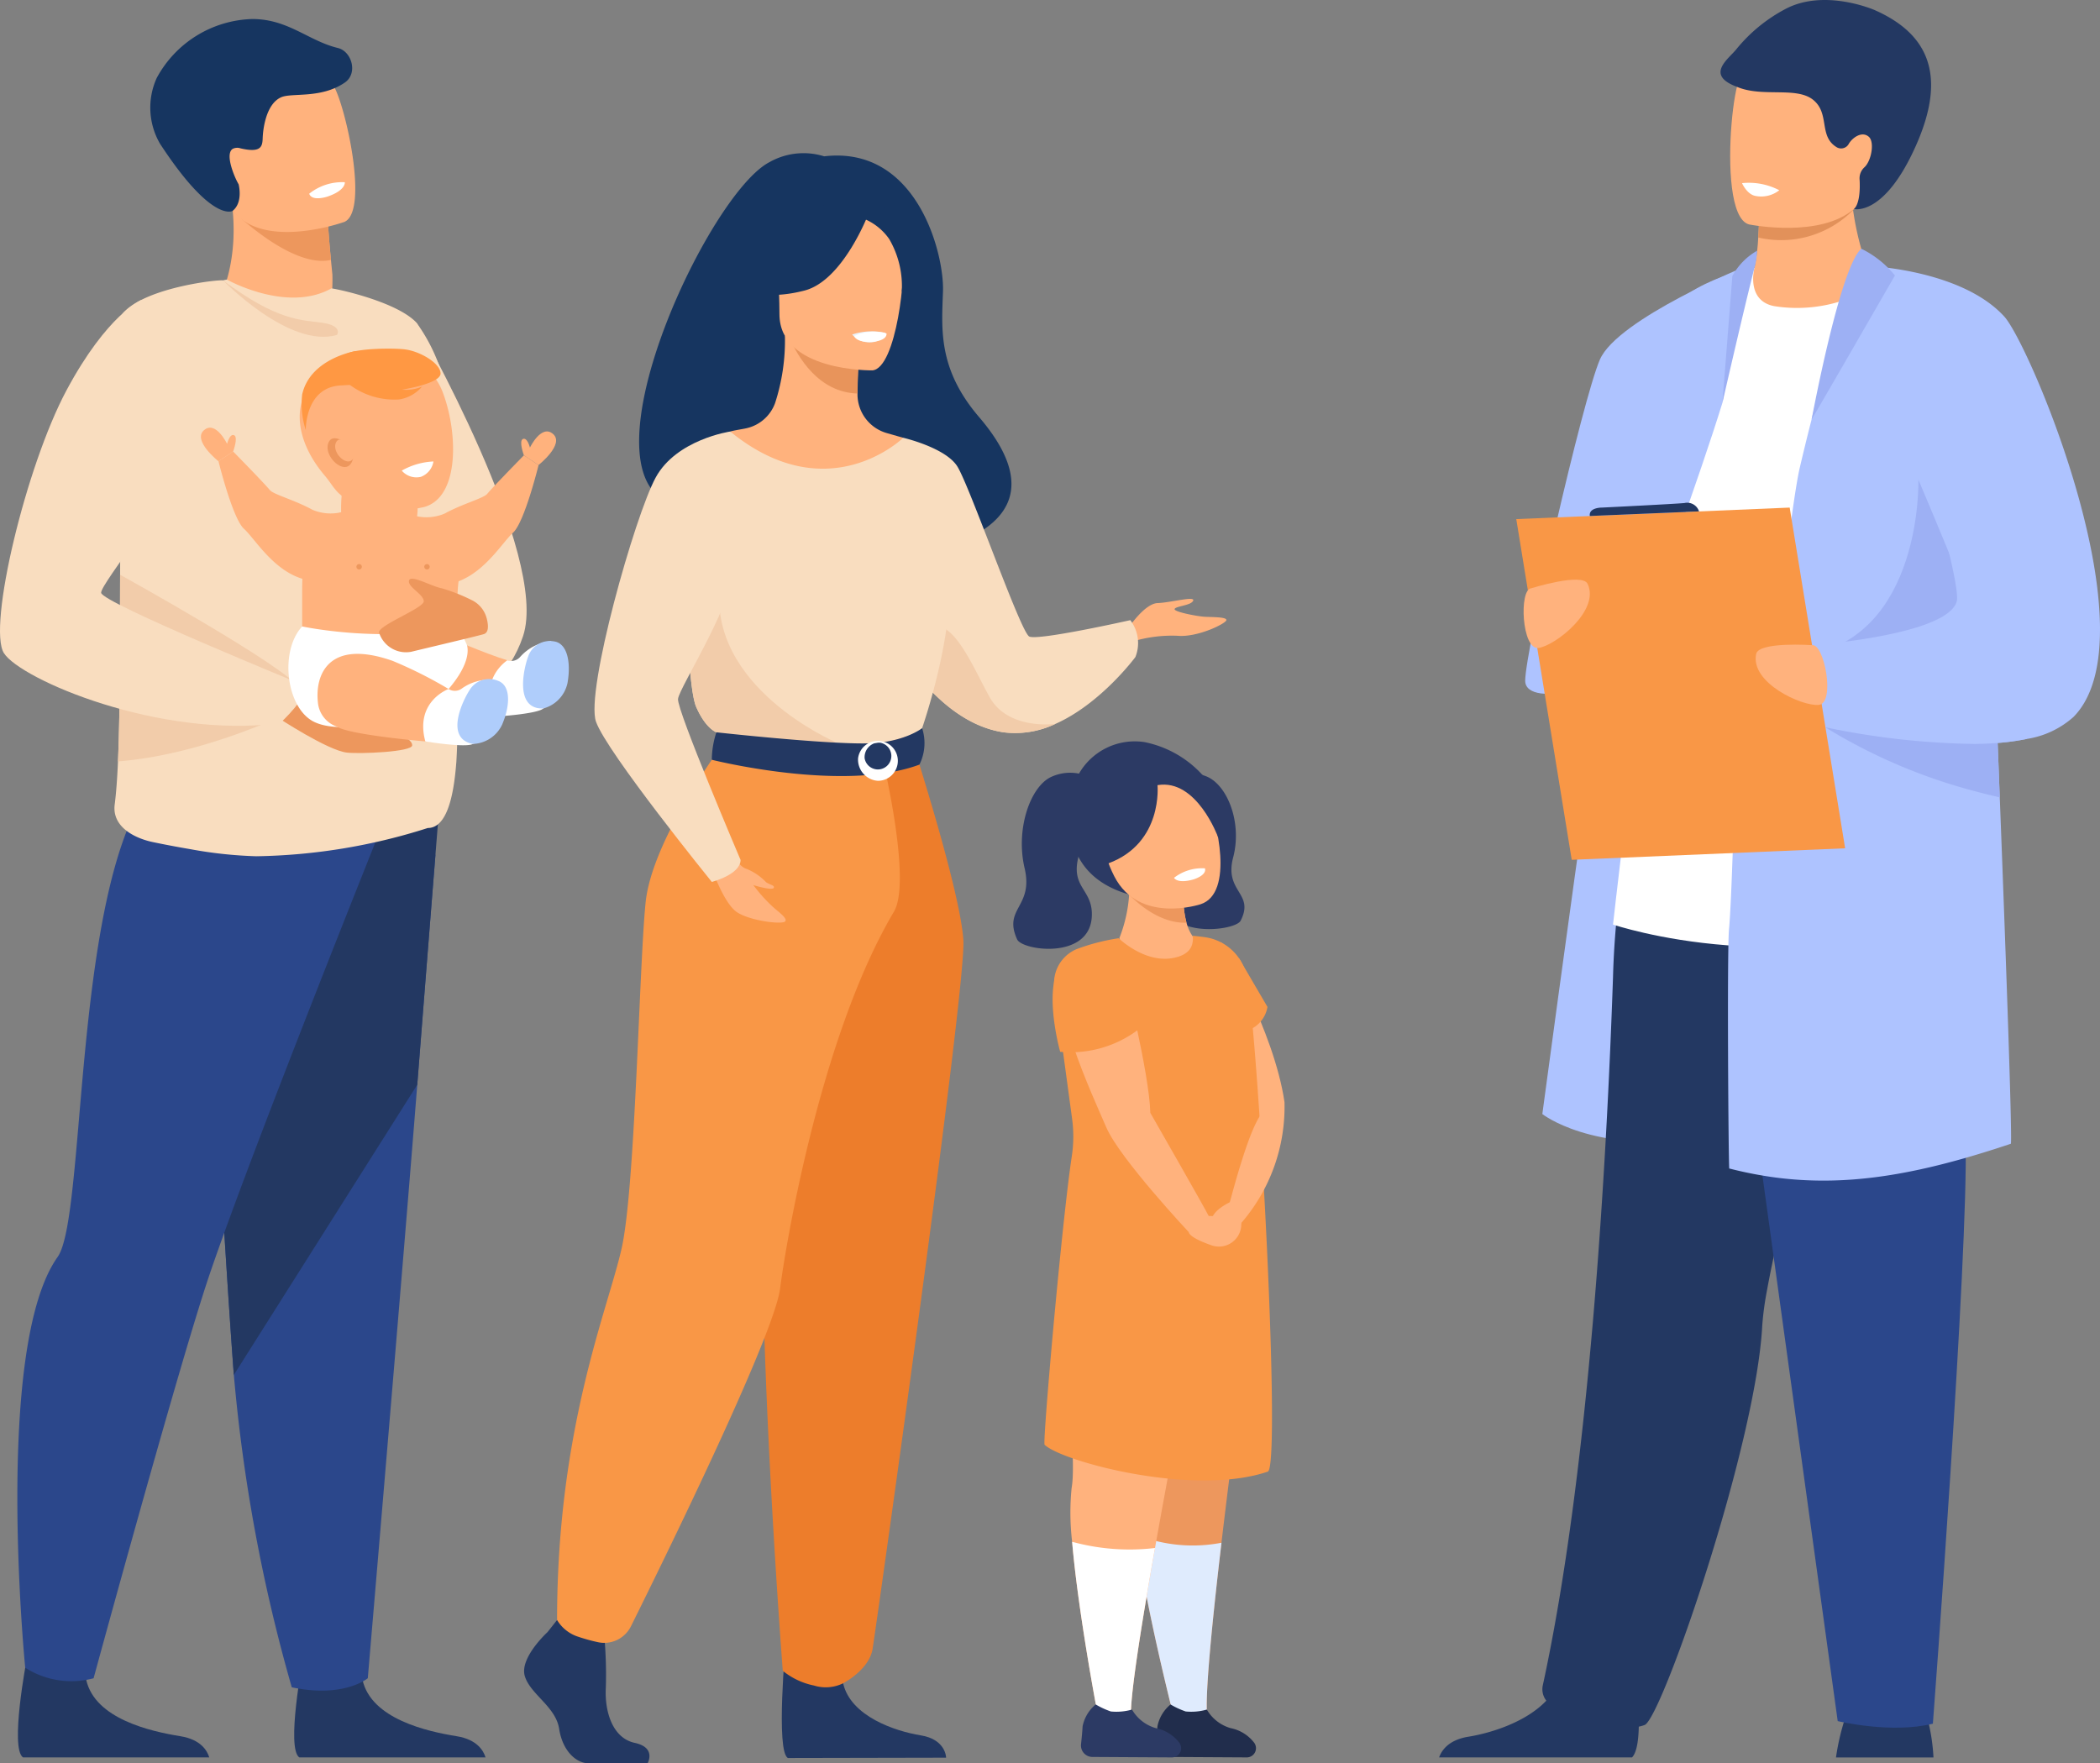 <svg xmlns="http://www.w3.org/2000/svg" xmlns:xlink="http://www.w3.org/1999/xlink" width="253.735" height="213.072" viewBox="0 0 253.735 213.072">
  <rect x="0" y="0" width="253.735" height="213.072" fill="#808080" stroke="none"/>
  <defs>
    <clipPath id="clip-path">
      <rect id="Rectangle_689" data-name="Rectangle 689" width="253.735" height="213.072" fill="none"/>
    </clipPath>
  </defs>
  <g id="Groupe_1572" data-name="Groupe 1572" transform="translate(0 0.002)">
    <g id="Groupe_1571" data-name="Groupe 1571" transform="translate(0 -0.002)" clip-path="url(#clip-path)">
      <path id="Tracé_2043" data-name="Tracé 2043" d="M1181.045,1088.5H1169.26a28.473,28.473,0,0,1,.94-4.23,11.972,11.972,0,0,1,.667-1.7c1.146-2.288,8.426-.833,8.426-.833a5.608,5.608,0,0,1,1.2,2.792,23.432,23.432,0,0,1,.547,3.968" transform="translate(-947.425 -876.136)" fill="#233862"/>
      <path id="Tracé_2044" data-name="Tracé 2044" d="M1007.878,170.512s-9.391,1.649-11.514,7.192-14.117,95.077-14.117,95.077,5.94,4.706,18.689,3.016,6.943-105.285,6.943-105.285" transform="translate(-795.893 -138.162)" fill="#aec3ff"/>
      <path id="Tracé_2045" data-name="Tracé 2045" d="M940.633,1064.292c-.032,1.6-.234,3.121-.816,3.72h-23.31c.3-.844,1.135-2.112,3.528-2.5,2.719-.44,6.958-1.749,9.432-4.365a7.016,7.016,0,0,0,1.826-3.307c1.1-4.882,9.068,1.5,9.068,1.5a39.494,39.494,0,0,1,.271,4.958" transform="translate(-742.625 -855.651)" fill="#233862"/>
      <path id="Tracé_2046" data-name="Tracé 2046" d="M983.859,617.993c2.605.831,7.584,3.368,10.747,2.174,2.044-.77,13.469-33.82,14.21-48.275a37,37,0,0,1,.585-4.306c.677-3.73,1.86-8.857,3.223-14.514,3.656-15.158,8.6-34.12,8.494-40.181-.166-9.407-28.034-1.971-28.034-1.971a100.657,100.657,0,0,0-2.3,18.888c-.757,22.176-2.837,59.634-8.5,85.648a2.234,2.234,0,0,0,1.57,2.537" transform="translate(-795.89 -411.726)" fill="#233862"/>
      <path id="Tracé_2047" data-name="Tracé 2047" d="M1092.708,518.891l14.732,106.775s6.47,1.56,11.5.312c0,0,4.313-56.788,3.954-70.516s3.1-36.736-.789-39.273-29.4,2.7-29.4,2.7" transform="translate(-885.397 -417.693)" fill="#2b478b"/>
      <path id="Tracé_2048" data-name="Tracé 2048" d="M1070.94,169.178s-15.482-10.011-26.587-4.891c-1.769.816-3.788,3.092-5.233,4.685-4.014,4.423-11.857,74.684-11.857,74.684s22.265,7.541,43.677-2.559Z" transform="translate(-832.368 -131.936)" fill="#fff"/>
      <path id="Tracé_2049" data-name="Tracé 2049" d="M998.164,169.174s-15.674,6.423-17.8,11.359-9.022,35.243-9.022,38.8,12.013.795,13.947-4.938c1.606-4.76,7.023-19.382,9.879-28.631Z" transform="translate(-787.059 -137.077)" fill="#aec3ff"/>
      <path id="Tracé_2050" data-name="Tracé 2050" d="M1119.035,135.167a17.633,17.633,0,0,0,12.128-2.47,34.9,34.9,0,0,1-2.585-9.129c-.014-.108-.025-.212-.035-.313a9.313,9.313,0,0,1-.042-2.091h-8.846s-2.418,1.106-2.418,1.87q0,.613-.011,1.173c-.018,1.017-.058,1.905-.111,2.668a24.265,24.265,0,0,1-.453,3.651s-1.081,3.963,2.374,4.641" transform="translate(-904.675 -98.176)" fill="#ffb27d"/>
      <path id="Tracé_2051" data-name="Tracé 2051" d="M1119.732,133.84a12.224,12.224,0,0,0,11.464-3.307c.124-.134.188-.214.188-.214-.071-.035-.145-.067-.223-.1-2.495-1.01-8.156-.207-11.317.952-.018,1.017-.058,1.906-.111,2.668" transform="translate(-907.294 -105.141)" fill="#e2915a"/>
      <path id="Tracé_2052" data-name="Tracé 2052" d="M1118.923,44.174c-1.2,6.445-9.514,6.234-13.108,5.828-1.011-.113-1.648-.242-1.648-.242-1.14-.3-1.777-2.1-2.072-4.454-.587-4.657.154-11.492.941-13.24,1.184-2.631,3.414-5.476,11.789-3.423s5.635,7.272,4.1,15.53" transform="translate(-892.832 -22.64)" fill="#ffb27d"/>
      <path id="Tracé_2053" data-name="Tracé 2053" d="M1097.771,5.829a19.148,19.148,0,0,1,5.776-4.713c4.736-2.562,10.8.081,10.822.092,6.841,3.008,8.627,8.242,5,16.394-3.835,8.621-7.487,7.651-7.487,7.651s.775-.482.7-3.169c0-.153-.01-.28-.017-.39a1.807,1.807,0,0,1,.571-1.47c.85-.758,1.264-3.052.552-3.69-.858-.77-2.065.165-2.45.885a1.051,1.051,0,0,1-1.5.331c-2.129-1.346-.746-4.038-2.781-5.685s-6.163-.264-9.215-1.577c-4-1.488-.838-3.464.024-4.658" transform="translate(-887.878 0.002)" fill="#233862"/>
      <path id="Tracé_2054" data-name="Tracé 2054" d="M1100.653,278.384q2.022.52,4.009.851,1.759.3,3.51.448c6.626.577,13.281-.356,21.06-2.586q2.627-.754,5.44-1.7c.2-.067-.511-20.637-1.333-41.855-.083-2.19-.17-4.389-.255-6.572q-.055-1.388-.11-2.763c-.745-18.766-1.483-35.713-1.638-36.626-.355-2.065-.688-3.825-1.051-5.35-1.06-4.446-2.376-6.884-5.245-8.98-.28-.212-2.574-1.369-4.6-2.376-1.677-.833-3.167-1.56-3.167-1.56h0c-.667.327-1.468,1.856-2.307,4a144.664,144.664,0,0,0-4.361,14.537.12.12,0,0,0-.005.023v0c-.745,2.921-1.279,5.2-1.431,5.849-.258,1.1-.6,3.236-1,6.128-.545,3.936-1.2,9.279-1.884,15.342-.071.623-.142,1.254-.213,1.891q-.122,1.091-.246,2.206c-.027.239-.053.478-.078.717-.265,2.4-.532,4.879-.8,7.4-.221,2.082-3.379,3.588-3.6,5.706-.126,1.244-.388,12.718-.726,16.38-.243,2.615-.07,27.663.025,28.893" transform="translate(-891.714 -137.187)" fill="#aec3ff"/>
      <path id="Tracé_2055" data-name="Tracé 2055" d="M1129.625,305.465c.01.043.537,18.976-13.705,21.276s-4.779,2.908-4.779,2.908,26.8-1.139,27.239-1.846-8.754-22.338-8.754-22.338" transform="translate(-897.836 -247.511)" fill="#9db0f4"/>
      <path id="Tracé_2056" data-name="Tracé 2056" d="M1158.3,444.074s.267.189.78.52a.255.255,0,0,1,.026.016,66.866,66.866,0,0,0,18.01,7.7q1.478.4,3.054.754c-.083-2.19-.17-4.389-.255-6.572a27.512,27.512,0,0,0,3.529-.488c-.037-.288-.076-.577-.113-.865-1.194-.49-2.381-.962-3.526-1.41-.932-.364-1.834-.711-2.689-1.033-3.857-1.465-6.716-2.457-6.716-2.457l-11.417,3.616Z" transform="translate(-938.547 -356.716)" fill="#9db0f4"/>
      <path id="Tracé_2057" data-name="Tracé 2057" d="M1142.376,224.228s1.467.366,3.8.837a.065.065,0,0,1,.025.005,93.537,93.537,0,0,0,18.012,2.013c.954-.011,1.891-.048,2.8-.118a27.522,27.522,0,0,0,3.53-.488,10.98,10.98,0,0,0,5.638-2.663c9.619-9.8-5.249-44.962-8.375-48.383-3.65-3.995-10.311-5.4-13.989-5.877l-.444-.057c-1.293-.154-2.123-.186-2.169-.188h0s.288.927.772,2.5c.187.608.405,1.314.644,2.1,2.259,7.4,6.619,21.94,8.54,30.14.7,3,1.081,5.152.91,5.794-.75,2.8-8.522,4.241-13.446,4.878-2.054.265-3.613.391-3.961.418a.49.49,0,0,0-.072.005l-.285,1.168-.681,2.8-.671,2.751Z" transform="translate(-925.642 -137.187)" fill="#aec3ff"/>
      <path id="Tracé_2058" data-name="Tracé 2058" d="M972.345,365.846l33.035-1.392-6.7-41.17-33.035,1.392Z" transform="translate(-782.439 -261.949)" fill="#f99746"/>
      <path id="Tracé_2059" data-name="Tracé 2059" d="M1124.923,410.637s-6.431-.448-6.753,1.051c-.752,3.494,5.529,6.363,7.563,6.167s.67-7.451-.81-7.218" transform="translate(-905.977 -332.678)" fill="#ffb27d"/>
      <path id="Tracé_2060" data-name="Tracé 2060" d="M971.237,370.24s6.153-1.924,6.813-.54c1.54,3.225-3.907,7.47-5.932,7.749s-2.375-7.094-.881-7.209" transform="translate(-786.227 -299.154)" fill="#ffb27d"/>
      <path id="Tracé_2061" data-name="Tracé 2061" d="M1159.732,158.413a12,12,0,0,1,4.062,3.236s-10.113,17.558-10.068,17.393,3.418-18.38,6.006-20.629" transform="translate(-934.838 -128.358)" fill="#9db0f4"/>
      <path id="Tracé_2062" data-name="Tracé 2062" d="M1101.115,159.717a7.716,7.716,0,0,0-2.984,3.054l-1.2,15.328s2.567-11.249,3.873-16.334a8.594,8.594,0,0,0,.313-2.048" transform="translate(-888.817 -129.415)" fill="#9db0f4"/>
      <path id="Tracé_2063" data-name="Tracé 2063" d="M1025.651,321.358a1.5,1.5,0,0,0-1.765-1.01c-1.5.133-9.952.548-9.952.548s-1.629-.027-1.478,1.017Z" transform="translate(-820.363 -259.562)" fill="#233862"/>
      <path id="Tracé_2064" data-name="Tracé 2064" d="M1113.9,117.285a3.527,3.527,0,0,1-2.866.69c-1.049-.184-1.636-1.548-1.636-1.548a7.921,7.921,0,0,1,4.5.858" transform="translate(-898.916 -94.297)" fill="#fff"/>
      <path id="Tracé_2065" data-name="Tracé 2065" d="M416.5,139.9c-.71-1.369,15.492-6.3,15.749,7.215,0,0,30.351-.746,15.859-17.663-5.017-5.857-4.5-10.7-4.351-15.206s-3.125-17.61-14.359-16.291a8.365,8.365,0,0,0-6.614.708c-8.35,4.332-27.054,46.222-6.285,41.238" transform="translate(-329.819 -79.066)" fill="#163560"/>
      <path id="Tracé_2066" data-name="Tracé 2066" d="M718.434,385.011S720.41,382,722,381.944s4.541-.885,4.3-.295-2.064.649-2.241,1,2.713.884,3.538.944,2.772,0,2.713.413-3.507,2.123-5.941,1.887a16.5,16.5,0,0,0-5.441.708Z" transform="translate(-582.131 -309.07)" fill="#ffb27d"/>
      <path id="Tracé_2067" data-name="Tracé 2067" d="M567.835,302.827a29.609,29.609,0,0,0,3.022,4.57c2.348,2.94,5.968,6.337,10.512,7.008a11.282,11.282,0,0,0,6.245-1.014l.007,0c5.52-2.45,9.67-8.085,9.67-8.085a4.537,4.537,0,0,0-.619-4.453s-11.146,2.507-12.207,1.976-7.253-18.369-8.727-20.611-6.5-3.406-6.5-3.406Z" transform="translate(-460.104 -225.914)" fill="#f9ddbf"/>
      <path id="Tracé_2068" data-name="Tracé 2068" d="M582.263,404.258c2.348,2.94,5.968,6.337,10.512,7.008a11.284,11.284,0,0,0,6.245-1.014c-.216.028-5.729.709-7.926-3.222-2.241-4.011-4.665-10.38-7.995-8.257-1.437.917-1.373,3.193-.837,5.484" transform="translate(-471.511 -322.775)" fill="#f2ccaa"/>
      <path id="Tracé_2069" data-name="Tracé 2069" d="M336.6,1033.27s-3.4,3.1-2.738,5.309,3.733,3.676,4.148,6.371,2.074,4.166,3.567,4.166h7.119s1.1-1.9-1.555-2.469-3.655-3.739-3.489-6.679a51.849,51.849,0,0,0-.249-6.861l-5.641-1.307Z" transform="translate(-270.451 -836.044)" fill="#233862"/>
      <path id="Tracé_2070" data-name="Tracé 2070" d="M498.368,1046.5s-1.224,13.149.27,13.884l19.109-.039s0-2.205-3.069-2.7-8.461-2.287-9.373-6.289-6.936-4.86-6.936-4.86" transform="translate(-403.434 -847.952)" fill="#233862"/>
      <path id="Tracé_2071" data-name="Tracé 2071" d="M428.241,277.606c3.932-8.819,6.338-11.35,5.879-14.087-.342-2.037,1.041-37.982,1.041-37.982.467-.144,1.4-.274,1.913-.388a4.8,4.8,0,0,0,3.5-3.047,24.452,24.452,0,0,0,1.189-8.11l.5.1,8.469,1.677s-.193,2.666-.2,5.176c0,.021,0,.042,0,.063a4.871,4.871,0,0,0,3.515,4.71c1.07.309,2,.573,2,.573a77.667,77.667,0,0,1,3.7,18c.594,9.121-5.655,13.084.047,31.311,5.822,18.616-33.74,6.877-31.567,2" transform="translate(-346.924 -173.393)" fill="#ffb27d"/>
      <path id="Tracé_2072" data-name="Tracé 2072" d="M511.026,216.191s-.193,2.665-.2,5.176c-4.739-.134-7.244-4.457-8.271-6.854Z" transform="translate(-407.211 -173.815)" fill="#e8945b"/>
      <path id="Tracé_2073" data-name="Tracé 2073" d="M507.079,155.077s-11.213.185-11.221-6.8-1.46-11.665,5.7-12.078,8.553,2.25,9.123,4.581-.684,14.069-3.6,14.3" transform="translate(-401.681 -110.323)" fill="#ffb27d"/>
      <path id="Tracé_2074" data-name="Tracé 2074" d="M491.264,129.416s-3.07,8.194-7.782,9.406-6.756-.051-6.756-.051a13.343,13.343,0,0,0,4.364-7.883s7.857-5.373,10.173-1.473" transform="translate(-386.281 -103.712)" fill="#163560"/>
      <path id="Tracé_2075" data-name="Tracé 2075" d="M549.342,133.279a6.956,6.956,0,0,1,3.214,2.512,11.29,11.29,0,0,1,1.516,6.412s2.313-5.57-.286-8.721c-2.756-3.341-4.443-.2-4.443-.2" transform="translate(-445.119 -106.91)" fill="#163560"/>
      <path id="Tracé_2076" data-name="Tracé 2076" d="M542.68,211.375a2.818,2.818,0,0,0,2.322.945,2.06,2.06,0,0,0,1.728-1.141,7.532,7.532,0,0,0-4.049.2" transform="translate(-439.721 -170.954)" fill="#ebf3fa"/>
      <path id="Tracé_2077" data-name="Tracé 2077" d="M436.659,290.74s.043,5.318.327,10.136c.189,3.193.483,6.167.941,7.225,1.15,2.654,2.447,3.085,2.447,3.085l10.033,2.459,3.528.863,11.125-3.322s5.067-14.143,3.032-22.1a61.191,61.191,0,0,0-5.143-13.49s-9.078,8.888-20.9-.754Z" transform="translate(-353.815 -222.695)" fill="#f9ddbf"/>
      <path id="Tracé_2078" data-name="Tracé 2078" d="M438.385,379.289c.189,3.193.483,6.167.941,7.225,1.15,2.654,2.447,3.085,2.447,3.085l10.033,2.459,4.357-1.281s-15.555-6.651-13.943-19.166Z" transform="translate(-355.214 -301.108)" fill="#f2ccaa"/>
      <path id="Tracé_2079" data-name="Tracé 2079" d="M503.795,477.736s5.509,17.148,5.863,22.986-10.531,82.938-10.969,85.628c-.413,2.536-3.562,4.152-3.562,4.152a4.764,4.764,0,0,1-3.515.271,8.7,8.7,0,0,1-3.774-1.779s-4.288-54.987-1.634-74.629a311.1,311.1,0,0,0,2.685-36.628Z" transform="translate(-393.257 -387.098)" fill="#ed7d2b"/>
      <path id="Tracé_2080" data-name="Tracé 2080" d="M374.666,475.042s-8.4,11.275-9.187,18.9-1.229,34.4-2.9,41.826-7.8,21.73-7.8,44.906a4.621,4.621,0,0,0,2.605,2.036,21.406,21.406,0,0,0,2.291.633,3.6,3.6,0,0,0,4.029-1.912c4.146-8.348,17.352-35.27,18.029-40.859.479-3.955,4.649-30.13,13.745-45.49,2.184-3.687-1.34-18.351-1.34-18.351Z" transform="translate(-287.469 -384.915)" fill="#f99746"/>
      <path id="Tracé_2081" data-name="Tracé 2081" d="M543.994,211.784s.194.823,2.241.7c0,0,1.719-.106,1.667-1.011a5.532,5.532,0,0,0-3.908.315" transform="translate(-440.786 -171.177)" fill="#fff"/>
      <path id="Tracé_2082" data-name="Tracé 2082" d="M478.731,463.783s-2.212,1.75-6.605,1.838c-5.248.106-18.252-1.338-18.252-1.338a10.755,10.755,0,0,0-.554,3.319s15.882,4.006,25.084.585a5.816,5.816,0,0,0,.327-4.4" transform="translate(-367.314 -375.793)" fill="#233862"/>
      <path id="Tracé_2083" data-name="Tracé 2083" d="M546.462,471.447a2.413,2.413,0,1,1,2.395,2.71,2.57,2.57,0,0,1-2.395-2.71m.794,0a1.627,1.627,0,1,0,1.6-1.917,1.782,1.782,0,0,0-1.6,1.917" transform="translate(-442.786 -379.807)" fill="#fff"/>
      <path id="Tracé_2084" data-name="Tracé 2084" d="M455.557,541.118s.873,2.034,1.977,2.335a6.731,6.731,0,0,1,2.34,1.6c.4.3,1.119.382.921.7s-2.192-.253-2.461-.353a18.791,18.791,0,0,0,2.208,2.49c.61.613,1.982,1.49,1.647,1.9s-4.214-.046-5.816-1.1-3.051-5.288-3.051-5.288Z" transform="translate(-367.315 -438.455)" fill="#ffb27d"/>
      <path id="Tracé_2085" data-name="Tracé 2085" d="M395.02,274.838s-6.506.948-9.017,5.568-8.5,25.8-7.208,29.495,13.994,19.362,13.994,19.362,3.474-.889,3.474-2.659c0,0-7.686-18.034-7.557-19.444s7.208-12.223,6.95-17.114-.636-15.207-.636-15.207" transform="translate(-306.784 -222.695)" fill="#f9ddbf"/>
      <path id="Tracé_2086" data-name="Tracé 2086" d="M713.525,816.241a23.848,23.848,0,0,0,.243,4.978c1.022,8.19,4.359,21.268,4.359,21.268l4.18.507c-.305-2.313.565-11.169,1.72-20.983,1.743-14.806,4.138-31.794,4.138-31.794s-9.1-7.521-14.462-5.443.451,25.73-.179,31.468" transform="translate(-576.441 -635.59)" fill="#ed975d"/>
      <path id="Tracé_2087" data-name="Tracé 2087" d="M723.831,978.422c1.022,8.19,4.359,21.268,4.359,21.268l4.18.507c-.305-2.313.565-11.169,1.72-20.983a18.331,18.331,0,0,1-8.9-.49,4.239,4.239,0,0,0-1.359-.3" transform="translate(-586.504 -792.793)" fill="#dfebfd"/>
      <path id="Tracé_2088" data-name="Tracé 2088" d="M742.789,492.632a6.078,6.078,0,0,1,4.676,0c2.473,1.058,4.274,5.561,3.166,9.767s2.631,4.277.9,7.65c-.614,1.2-8.742,2.214-9.02-2.445-.172-2.886,2.441-3.029,1.679-6.166s-1.4-8.807-1.4-8.807" transform="translate(-601.634 -398.787)" fill="#2c3a64"/>
      <path id="Tracé_2089" data-name="Tracé 2089" d="M679.45,812.326a29.8,29.8,0,0,0,.058,6.55c.711,8.347,2.979,20.279,2.979,20.279l4.134.956c-.158-2.283,1.192-10.874,2.9-20.484,2.649-14.95,6.149-32.372,6.149-32.372s-8.619-8.069-14.1-6.324-1.136,25.707-2.117,31.4" transform="translate(-549.965 -632.57)" fill="#ffb27d"/>
      <path id="Tracé_2090" data-name="Tracé 2090" d="M742.225,1086.215a4.886,4.886,0,0,0,2.886,2.247,4.743,4.743,0,0,1,2.841,1.768,1.112,1.112,0,0,1-.9,1.766l-9.616-.055a1.383,1.383,0,0,1-1.367-1.529c.076-.712.155-1.541.191-2.177a4.576,4.576,0,0,1,1.583-2.636,9.872,9.872,0,0,0,1.829.847,6.813,6.813,0,0,0,2.557-.231" transform="translate(-596.41 -879.637)" fill="#212d4c"/>
      <path id="Tracé_2091" data-name="Tracé 2091" d="M767.127,600.509s6.284,10.595,7.551,19.233c0,0-3.056,4.124-4.3,1.228s-10.165-18.4-3.252-20.461" transform="translate(-619.479 -486.579)" fill="#ffb27d"/>
      <path id="Tracé_2092" data-name="Tracé 2092" d="M698.333,477.671a12.912,12.912,0,0,0-8.135-5.445,7.774,7.774,0,0,0-8.9,6.558c-.658,4.289.013,9.847,7.011,11.849Z" transform="translate(-551.882 -382.547)" fill="#2c3a64"/>
      <path id="Tracé_2093" data-name="Tracé 2093" d="M722.784,555.842l-7.919,4.7-2-5.574a17.444,17.444,0,0,0,1.185-5.281,21.665,21.665,0,0,0-.128-4.685L720.807,548a12.644,12.644,0,0,0-.168,1.544,11.129,11.129,0,0,0,.342,3.561,4.949,4.949,0,0,0,1.8,2.741" transform="translate(-577.618 -441.606)" fill="#ffb27d"/>
      <path id="Tracé_2094" data-name="Tracé 2094" d="M726.027,572.465c-3.8.14-6.932-3.41-6.932-3.41l6.59-.151a11.127,11.127,0,0,0,.342,3.561" transform="translate(-582.667 -460.97)" fill="#ed975d"/>
      <path id="Tracé_2095" data-name="Tracé 2095" d="M713.858,510.313s-7.437,2.479-10.429-3.371c-3.229-6.312-.441-11.238,2.108-11.721,5.082-.962,8.182.8,9.213,2.809s3.214,10.952-.892,12.282" transform="translate(-568.792 -401.048)" fill="#ffb27d"/>
      <path id="Tracé_2096" data-name="Tracé 2096" d="M747.679,554.087s.366.76,2.334.2c0,0,1.652-.474,1.406-1.344a5.518,5.518,0,0,0-3.74,1.149" transform="translate(-605.828 -448.016)" fill="#fff"/>
      <path id="Tracé_2097" data-name="Tracé 2097" d="M665.159,657.5c2.15,2.053,18.025,6.3,26.971,3.247,1.6-.547-.962-50.016-2.491-59.569a6.016,6.016,0,0,0-5.129-5.014q-.666-.092-1.445-.17c.11,1.175-.291,2.278-2.338,2.68-2.725.532-5.3-1.186-6.625-2.381a25.1,25.1,0,0,0-5.067,1.314,4.454,4.454,0,0,0-2.694,4.7l.512,3.771,1.63,12.018a15.882,15.882,0,0,1-.035,4.547c-.694,4.568-1.8,15.695-2.537,24.158-.52,5.954-.86,10.591-.752,10.7" transform="translate(-538.947 -482.92)" fill="#f99746"/>
      <path id="Tracé_2098" data-name="Tracé 2098" d="M702.069,486.674s.705,6.977-5.914,9.45c-2.632.983-4-9.674,1.5-11.8s10.923.4,11.571,4.119.154,4.5.154,4.5-2.574-7.077-7.309-6.263" transform="translate(-562.214 -391.805)" fill="#2c3a64"/>
      <path id="Tracé_2099" data-name="Tracé 2099" d="M682.921,610.063s3.036,12.005,3.154,16.781c0,0,6.662,11.635,7.053,12.462s-2.4,1.959-2.4,1.959-8.358-8.913-9.969-12.659-7.326-15.925-5.039-19.561,7.205,1.018,7.205,1.018" transform="translate(-547.086 -492.37)" fill="#ffb27d"/>
      <path id="Tracé_2100" data-name="Tracé 2100" d="M789.718,701.843a21.44,21.44,0,0,1-5.223,14.621s-1.589-1.912-1.389-2.506,2.478-9.709,4.142-11.005,2.47-1.11,2.47-1.11" transform="translate(-634.519 -568.68)" fill="#ffb27d"/>
      <path id="Tracé_2101" data-name="Tracé 2101" d="M759.5,774.48s3.726-.027,3.933.849a2.7,2.7,0,0,1-3.682,2.661c-2.724-.955-2.656-1.552-2.656-1.552Z" transform="translate(-613.456 -627.543)" fill="#ffb27d"/>
      <path id="Tracé_2102" data-name="Tracé 2102" d="M773.843,765.741s-2.993,1.383-1.976,2.857a2,2,0,0,0,3.364-.351c.314-.943-1.388-2.506-1.388-2.506" transform="translate(-625.255 -620.462)" fill="#ffb27d"/>
      <path id="Tracé_2103" data-name="Tracé 2103" d="M681.207,615.658a13.609,13.609,0,0,1-9.93,3.071s-2.968-10.52,1.792-11.811,8.694,4.943,8.138,8.74" transform="translate(-543.18 -491.631)" fill="#f99746"/>
      <path id="Tracé_2104" data-name="Tracé 2104" d="M785.448,610.281l3.443,5.888a3.637,3.637,0,0,1-3.02,3c-2.576.272-.424-8.892-.424-8.892" transform="translate(-635.748 -494.497)" fill="#f99746"/>
      <path id="Tracé_2105" data-name="Tracé 2105" d="M654.53,492.691a5.46,5.46,0,0,0-4.676,0c-2.473,1.191-4.274,6.261-3.166,11s-2.631,4.816-.9,8.614c.614,1.347,8.742,2.493,9.02-2.753.172-3.25-2.441-3.41-1.679-6.942s1.4-9.916,1.4-9.916" transform="translate(-522.89 -398.788)" fill="#2c3a64"/>
      <path id="Tracé_2106" data-name="Tracé 2106" d="M682.8,981.992c.711,8.347,2.979,20.279,2.979,20.279l4.134.956c-.158-2.283,1.192-10.874,2.9-20.484a26.306,26.306,0,0,1-10.009-.75" transform="translate(-553.258 -795.686)" fill="#fff"/>
      <path id="Tracé_2107" data-name="Tracé 2107" d="M694.564,1086.215a4.887,4.887,0,0,0,2.885,2.247,4.742,4.742,0,0,1,2.841,1.768,1.112,1.112,0,0,1-.9,1.766l-9.616-.055a1.383,1.383,0,0,1-1.367-1.529c.076-.712.156-1.541.192-2.177a4.575,4.575,0,0,1,1.583-2.636,9.869,9.869,0,0,0,1.829.847,6.815,6.815,0,0,0,2.557-.231" transform="translate(-557.791 -879.637)" fill="#2c3a64"/>
      <path id="Tracé_2108" data-name="Tracé 2108" d="M260.213,205.452s16.122,28.173,12.888,37.89-14.052,10.337-14.052,10.337Z" transform="translate(-209.902 -166.473)" fill="#f9ddbf"/>
      <path id="Tracé_2109" data-name="Tracé 2109" d="M210.475,1066.535H187.967c-1.613-1.094.435-11.786.435-11.786s6.143-2.331,7.2,2.409,7.824,6.243,11.4,6.82c2.448.4,3.222,1.743,3.467,2.556" transform="translate(-151.804 -854.175)" fill="#233862"/>
      <path id="Tracé_2110" data-name="Tracé 2110" d="M34.529,1066.535H12.021c-1.613-1.094.435-11.786.435-11.786s6.143-2.331,7.2,2.409,7.824,6.243,11.4,6.82c2.448.4,3.222,1.743,3.467,2.556" transform="translate(-9.239 -854.175)" fill="#233862"/>
      <path id="Tracé_2111" data-name="Tracé 2111" d="M156.606,536.921s-1.012,12.622-2.2,27.795c-1.616,20.61-5.975,71.711-5.975,71.711s-2.858,2.438-9.187,1.1a200.055,200.055,0,0,1-7-37.75l-.075-.994c-1.5-20.483-3.829-63.615-3.829-63.615Z" transform="translate(-103.99 -433.638)" fill="#2b478b"/>
      <path id="Tracé_2112" data-name="Tracé 2112" d="M156.951,521.4s-1.357,16.984-2.546,32.156l-22.162,35.066c-.025-.33-.05-.662-.075-.994-1.5-20.483-3.829-63.615-3.829-63.615Z" transform="translate(-103.99 -422.479)" fill="#233862"/>
      <path id="Tracé_2113" data-name="Tracé 2113" d="M55.454,488.385s-16.073,40.009-21.211,55.175c-3.66,10.8-13.982,48.7-13.982,48.7A10.372,10.372,0,0,1,12,590.985s-3.84-38.718,3.917-49.636c4.115-5.792,1.023-60.21,17.709-60.676s21.829,7.711,21.829,7.711" transform="translate(-8.953 -389.463)" fill="#2b478b"/>
      <path id="Tracé_2114" data-name="Tracé 2114" d="M149.567,143.39a10.033,10.033,0,0,1-6.924.932,14.362,14.362,0,0,1-4.691-1.98,13.847,13.847,0,0,1-1.893-1.426s.083-.12.223-.356c.725-1.24,2.923-5.7,1.945-12.86a5.087,5.087,0,0,1,1.768.293c3.189.755,9.6,2.574,9.885,2.655h.011s.079,1.506.343,4.207c.022.238.046.487.072.744.033.317.065.653.1,1a22.33,22.33,0,0,1-.843,6.794" transform="translate(-110.246 -103.448)" fill="#ffb27d"/>
      <path id="Tracé_2115" data-name="Tracé 2115" d="M160.088,136.232c-4.761,1.091-11.867-5.938-11.867-5.938a7.5,7.5,0,0,1,1.629-.923c3.189.755,9.6,2.574,9.885,2.655h.011s.079,1.506.343,4.207" transform="translate(-120.1 -104.826)" fill="#ed975d"/>
      <path id="Tracé_2116" data-name="Tracé 2116" d="M114.161,236.473c-.346,4.587-1.316,7.87-3.44,7.87a71.362,71.362,0,0,1-20.728,3.414,52.054,52.054,0,0,1-7.921-.848c-2.646-.448-4.742-.9-4.742-.9-2.269-.524-4.774-1.925-4.437-4.513.177-1.378.307-3.145.394-5.194.006-.132.012-.263.018-.4.249-5.994.209-14.252.239-22.158.022-4.856.07-9.576.233-13.557,0,0-2.228-15.64.245-18.206,2.9-3,11.407-3.924,11.941-3.808.159-.034.32-.074.484-.1,0,0,7.246,4.083,12.632,1.061,0,0,.05.01.151.024,1.312.207,7.856,1.72,10.115,4.109a21,21,0,0,1,3.978,11.415c.117,7.73-.185,16.512-.185,16.514.082,1.256.217,2.875.364,4.722.157,1.969.332,4.193.48,6.512.074,1.169.141,2.361.2,3.554a90.919,90.919,0,0,1-.016,10.487" transform="translate(-59.033 -144.29)" fill="#f9ddbf"/>
      <path id="Tracé_2117" data-name="Tracé 2117" d="M142.129,178.651s8.02,8.272,13.753,6.577c0,0,.764-1.117-1.818-1.475s-5.369-.212-11.935-5.1" transform="translate(-115.164 -144.757)" fill="#f2ccaa"/>
      <path id="Tracé_2118" data-name="Tracé 2118" d="M145.224,57.866a24.223,24.223,0,0,1-4.454,1.038c-3.65.493-8.45.2-9.957-4.214-2.54-7.433-5.784-11.89,1.69-14.926,4-1.625,6.56-1.711,8.3-1.091a6.011,6.011,0,0,1,3.075,2.662c1.451,2.275,4.371,15.229,1.348,16.53" transform="translate(-103.619 -31.048)" fill="#ffb27d"/>
      <path id="Tracé_2119" data-name="Tracé 2119" d="M118.379,15.62c1.688.41,2.448,3.069.841,4.175-2.881,1.982-6.4,1.2-7.7,1.781-1.859.825-2.193,3.943-2.226,4.933s-.164,1.827-2.688,1.234a1.227,1.227,0,0,0-.917.055c-1.047.621.291,3.632.695,4.284,0,0,.581,2.157-.708,3.207-.156.125-2.688,1.232-8.789-8.106a8.672,8.672,0,0,1-.393-7.947,13.544,13.544,0,0,1,11.545-7.117c4.344,0,6.767,2.632,10.34,3.5" transform="translate(-77.555 -9.82)" fill="#163560"/>
      <path id="Tracé_2120" data-name="Tracé 2120" d="M201.22,116.06s.157.962-2.081,1.73c0,0-1.878.645-2.221-.342a6.378,6.378,0,0,1,4.3-1.388" transform="translate(-159.558 -94.04)" fill="#fff"/>
      <path id="Tracé_2121" data-name="Tracé 2121" d="M176.922,442.113s6.032,3.98,8.361,4.235c1.584.173,7.841-.082,7.876-.873.049-1.117-3.823-2.3-4.825-2.746s-1.787-.966-1.78-1.4,3.878,1,3.461.056-3.994-2.588-4.858-2.746-3.651.788-4.734.287-3.5,3.187-3.5,3.187" transform="translate(-143.356 -355.404)" fill="#ed975d"/>
      <path id="Tracé_2122" data-name="Tracé 2122" d="M97.089,379.862c.8,1.505-2.647,3.491-2.647,3.491s-9.536,4.534-19.312,5.3c.006-.131.012-.263.018-.4.249-5.994.209-14.252.239-22.158,0,0,20.38,11.277,21.7,13.758" transform="translate(-60.875 -296.645)" fill="#f2ccaa"/>
      <path id="Tracé_2123" data-name="Tracé 2123" d="M17.078,191.021s-4.131,1.745-9.041,10.92S-1.519,230.546.472,233.7s18.757,10.392,33.372,8.464c0,0,3.625-3.3,2.894-4.575,0,0-24.5-9.99-24.52-11.184s8.742-11.489,9.24-16.615-4.379-18.774-4.379-18.774" transform="translate(0 -154.78)" fill="#f9ddbf"/>
      <path id="Tracé_2124" data-name="Tracé 2124" d="M217.264,313.355a17.573,17.573,0,0,0,0,3.958c.291.815,8.637,1,8.848.233s.524-3.085,0-3.492-8.848-.7-8.848-.7" transform="translate(-175.939 -253.904)" fill="#ffb27d"/>
      <path id="Tracé_2125" data-name="Tracé 2125" d="M202.763,352.527h-1.876a8.471,8.471,0,0,1-8.447-8.446v-8.093c0-4.646.1-8.773,5.1-10.307l8.78.663c7.585,2.094,4.893,5,4.893,9.644v8.093a8.471,8.471,0,0,1-8.446,8.446" transform="translate(-155.931 -263.891)" fill="#ffb27d"/>
      <path id="Tracé_2126" data-name="Tracé 2126" d="M264.5,297.3a5.6,5.6,0,0,0,3.549-.286c2.133-1.177,4.686-1.837,5.132-2.375.755-.911,4.438-4.662,4.438-4.662l1.769,1.182s-1.7,6.929-3.084,8.166-3.851,5.631-8.017,6.253c-2.164.323-3.787-8.278-3.787-8.278" transform="translate(-214.315 -234.96)" fill="#ffb27d"/>
      <path id="Tracé_2127" data-name="Tracé 2127" d="M332.259,277.672s-.646-1.742-.113-1.971.845,1.04.845,1.04,1.389-2.883,2.8-1.638-1.764,3.75-1.764,3.75Z" transform="translate(-268.96 -222.657)" fill="#ffb27d"/>
      <path id="Tracé_2128" data-name="Tracé 2128" d="M154.037,294.9a5.6,5.6,0,0,1-3.549-.286c-2.133-1.177-4.686-1.837-5.132-2.375-.756-.911-4.438-4.662-4.438-4.662l-1.769,1.181s1.7,6.929,3.084,8.166,3.851,5.632,8.016,6.254c2.164.323,3.787-8.279,3.787-8.279" transform="translate(-112.749 -233.02)" fill="#ffb27d"/>
      <path id="Tracé_2129" data-name="Tracé 2129" d="M131.837,275.278s.646-1.742.113-1.971-.845,1.04-.845,1.04-1.389-2.883-2.8-1.638,1.764,3.75,1.764,3.75Z" transform="translate(-103.668 -220.717)" fill="#ffb27d"/>
      <path id="Tracé_2130" data-name="Tracé 2130" d="M263.7,405.164s4.912,2.154,7.5,2.916c2.417.711,5.405,2.406,5.468,2.681s.094,2.673-1.131,3.143-14.519,2.371-16.493,1.6c0,0,1.418-9.531,4.651-10.337" transform="translate(-209.902 -328.295)" fill="#ffb27d"/>
      <path id="Tracé_2131" data-name="Tracé 2131" d="M319.348,408.351a5.752,5.752,0,0,0-3.721,1.885,1.417,1.417,0,0,1-1.563.427s-3.687,2.354-1.338,6.8c0,0,4.967-.31,5.674-.976s.947-8.136.947-8.136" transform="translate(-252.76 -330.877)" fill="#fff"/>
      <path id="Tracé_2132" data-name="Tracé 2132" d="M335.554,416.474a4.056,4.056,0,0,0,2.928-3.07c.447-2.483-.014-4.832-1.648-5.039a2.765,2.765,0,0,0-3.114,1.861c-.448,1.184-1.763,6.366,1.835,6.248" transform="translate(-269.914 -330.864)" fill="#afcdfb"/>
      <path id="Tracé_2133" data-name="Tracé 2133" d="M201.225,224.99a7.284,7.284,0,0,1,6.843,4.487c1.888,4.709,2.259,12.808-2.121,14.084a14.419,14.419,0,0,1-9.087-.848c-1.522-.583-2.04-1.866-2.91-2.881-5.588-6.519-3.783-14.26,7.276-14.843" transform="translate(-154.662 -182.303)" fill="#ffb27d"/>
      <path id="Tracé_2134" data-name="Tracé 2134" d="M185.346,398.991s9.737,2.088,18.758,0a17.878,17.878,0,0,1,1.165,2.284c.283,1.115-.227,2.945-2.234,5.274-2.951,3.427-13.034,5.984-16.571,3.792-3.1-1.921-3.8-8.46-1.118-11.35" transform="translate(-148.836 -323.293)" fill="#fff"/>
      <path id="Tracé_2135" data-name="Tracé 2135" d="M211.254,417.29a52.281,52.281,0,0,1,6.792,3.411c2.2,1.228,4.739,3.542,4.739,3.824s-.5,2.627-1.8,2.815-14.684-.9-16.437-2.092a3.406,3.406,0,0,1-2.288-2.894c-.381-3.365,1.272-7.753,8.993-5.064" transform="translate(-163.846 -337.445)" fill="#ffb27d"/>
      <path id="Tracé_2136" data-name="Tracé 2136" d="M278.248,432.931a5.752,5.752,0,0,0-4.046,1.015,1.417,1.417,0,0,1-1.619.07s-4.117,1.48-2.809,6.335c0,0,4.913.8,5.75.3s2.724-7.725,2.724-7.725" transform="translate(-218.384 -350.759)" fill="#fff"/>
      <path id="Tracé_2137" data-name="Tracé 2137" d="M293.184,440.363a4.056,4.056,0,0,0,3.535-2.346c.985-2.323,1.056-4.716-.493-5.279a2.765,2.765,0,0,0-3.449,1.126c-.7,1.056-3.128,5.818.407,6.5" transform="translate(-236.044 -350.467)" fill="#afcdfb"/>
      <path id="Tracé_2138" data-name="Tracé 2138" d="M255.87,295.016a2.328,2.328,0,0,0,2.313.75,2.4,2.4,0,0,0,1.516-1.855,8.482,8.482,0,0,0-3.829,1.106" transform="translate(-207.326 -238.148)" fill="#fff"/>
      <path id="Tracé_2139" data-name="Tracé 2139" d="M211.276,280.033s-1.921-1.685-2.532-.462.786,3.012,1.921,3.034,1.367-2.033.611-2.572" transform="translate(-169.02 -226.169)" fill="#ed975d"/>
      <path id="Tracé_2140" data-name="Tracé 2140" d="M215.485,280.6s-1.467-1.286-1.933-.353.6,2.3,1.467,2.316,1.043-1.552.467-1.964" transform="translate(-172.944 -226.804)" fill="#ffb27d"/>
      <path id="Tracé_2141" data-name="Tracé 2141" d="M214.268,225.077a9.055,9.055,0,0,0,7.375,3.114,4.513,4.513,0,0,0,2.8-1.555,4.87,4.87,0,0,1-2.41.365s4.711-.72,4.652-1.979-2.532-2.672-4.336-2.888c-1.436-.172-5.778-.143-7.093.577s-1.354,1.946-.985,2.367" transform="translate(-173.454 -179.919)" fill="#ff9843"/>
      <path id="Tracé_2142" data-name="Tracé 2142" d="M198.417,223.647s-5.453.886-6.423,5.233a10.2,10.2,0,0,0,.435,4.3s-.11-5.175,4.25-5.391c3.173-.158,5.252-.48,5.252-.48Z" transform="translate(-155.483 -181.216)" fill="#ff9843"/>
      <path id="Tracé_2143" data-name="Tracé 2143" d="M227.637,359.586a.327.327,0,1,1-.327-.327.327.327,0,0,1,.327.327" transform="translate(-183.918 -291.099)" fill="#ed975d"/>
      <path id="Tracé_2144" data-name="Tracé 2144" d="M270.857,359.586a.327.327,0,1,1-.327-.327.327.327,0,0,1,.327.327" transform="translate(-218.939 -291.099)" fill="#ed975d"/>
      <path id="Tracé_2145" data-name="Tracé 2145" d="M254.383,373.332a3.386,3.386,0,0,0-1.86-2.2,21.666,21.666,0,0,0-3.572-1.4c-1.228-.223-3.738-1.7-3.943-.932s1.772,1.656,1.782,2.5-5.551,2.914-5.4,3.791a3.414,3.414,0,0,0,3.888,2.315c2.155-.524,7.507-1.778,8.742-2.125.655-.184.589-1.094.366-1.945" transform="translate(-195.588 -298.648)" fill="#ed975d"/>
    </g>
  </g>
</svg>
